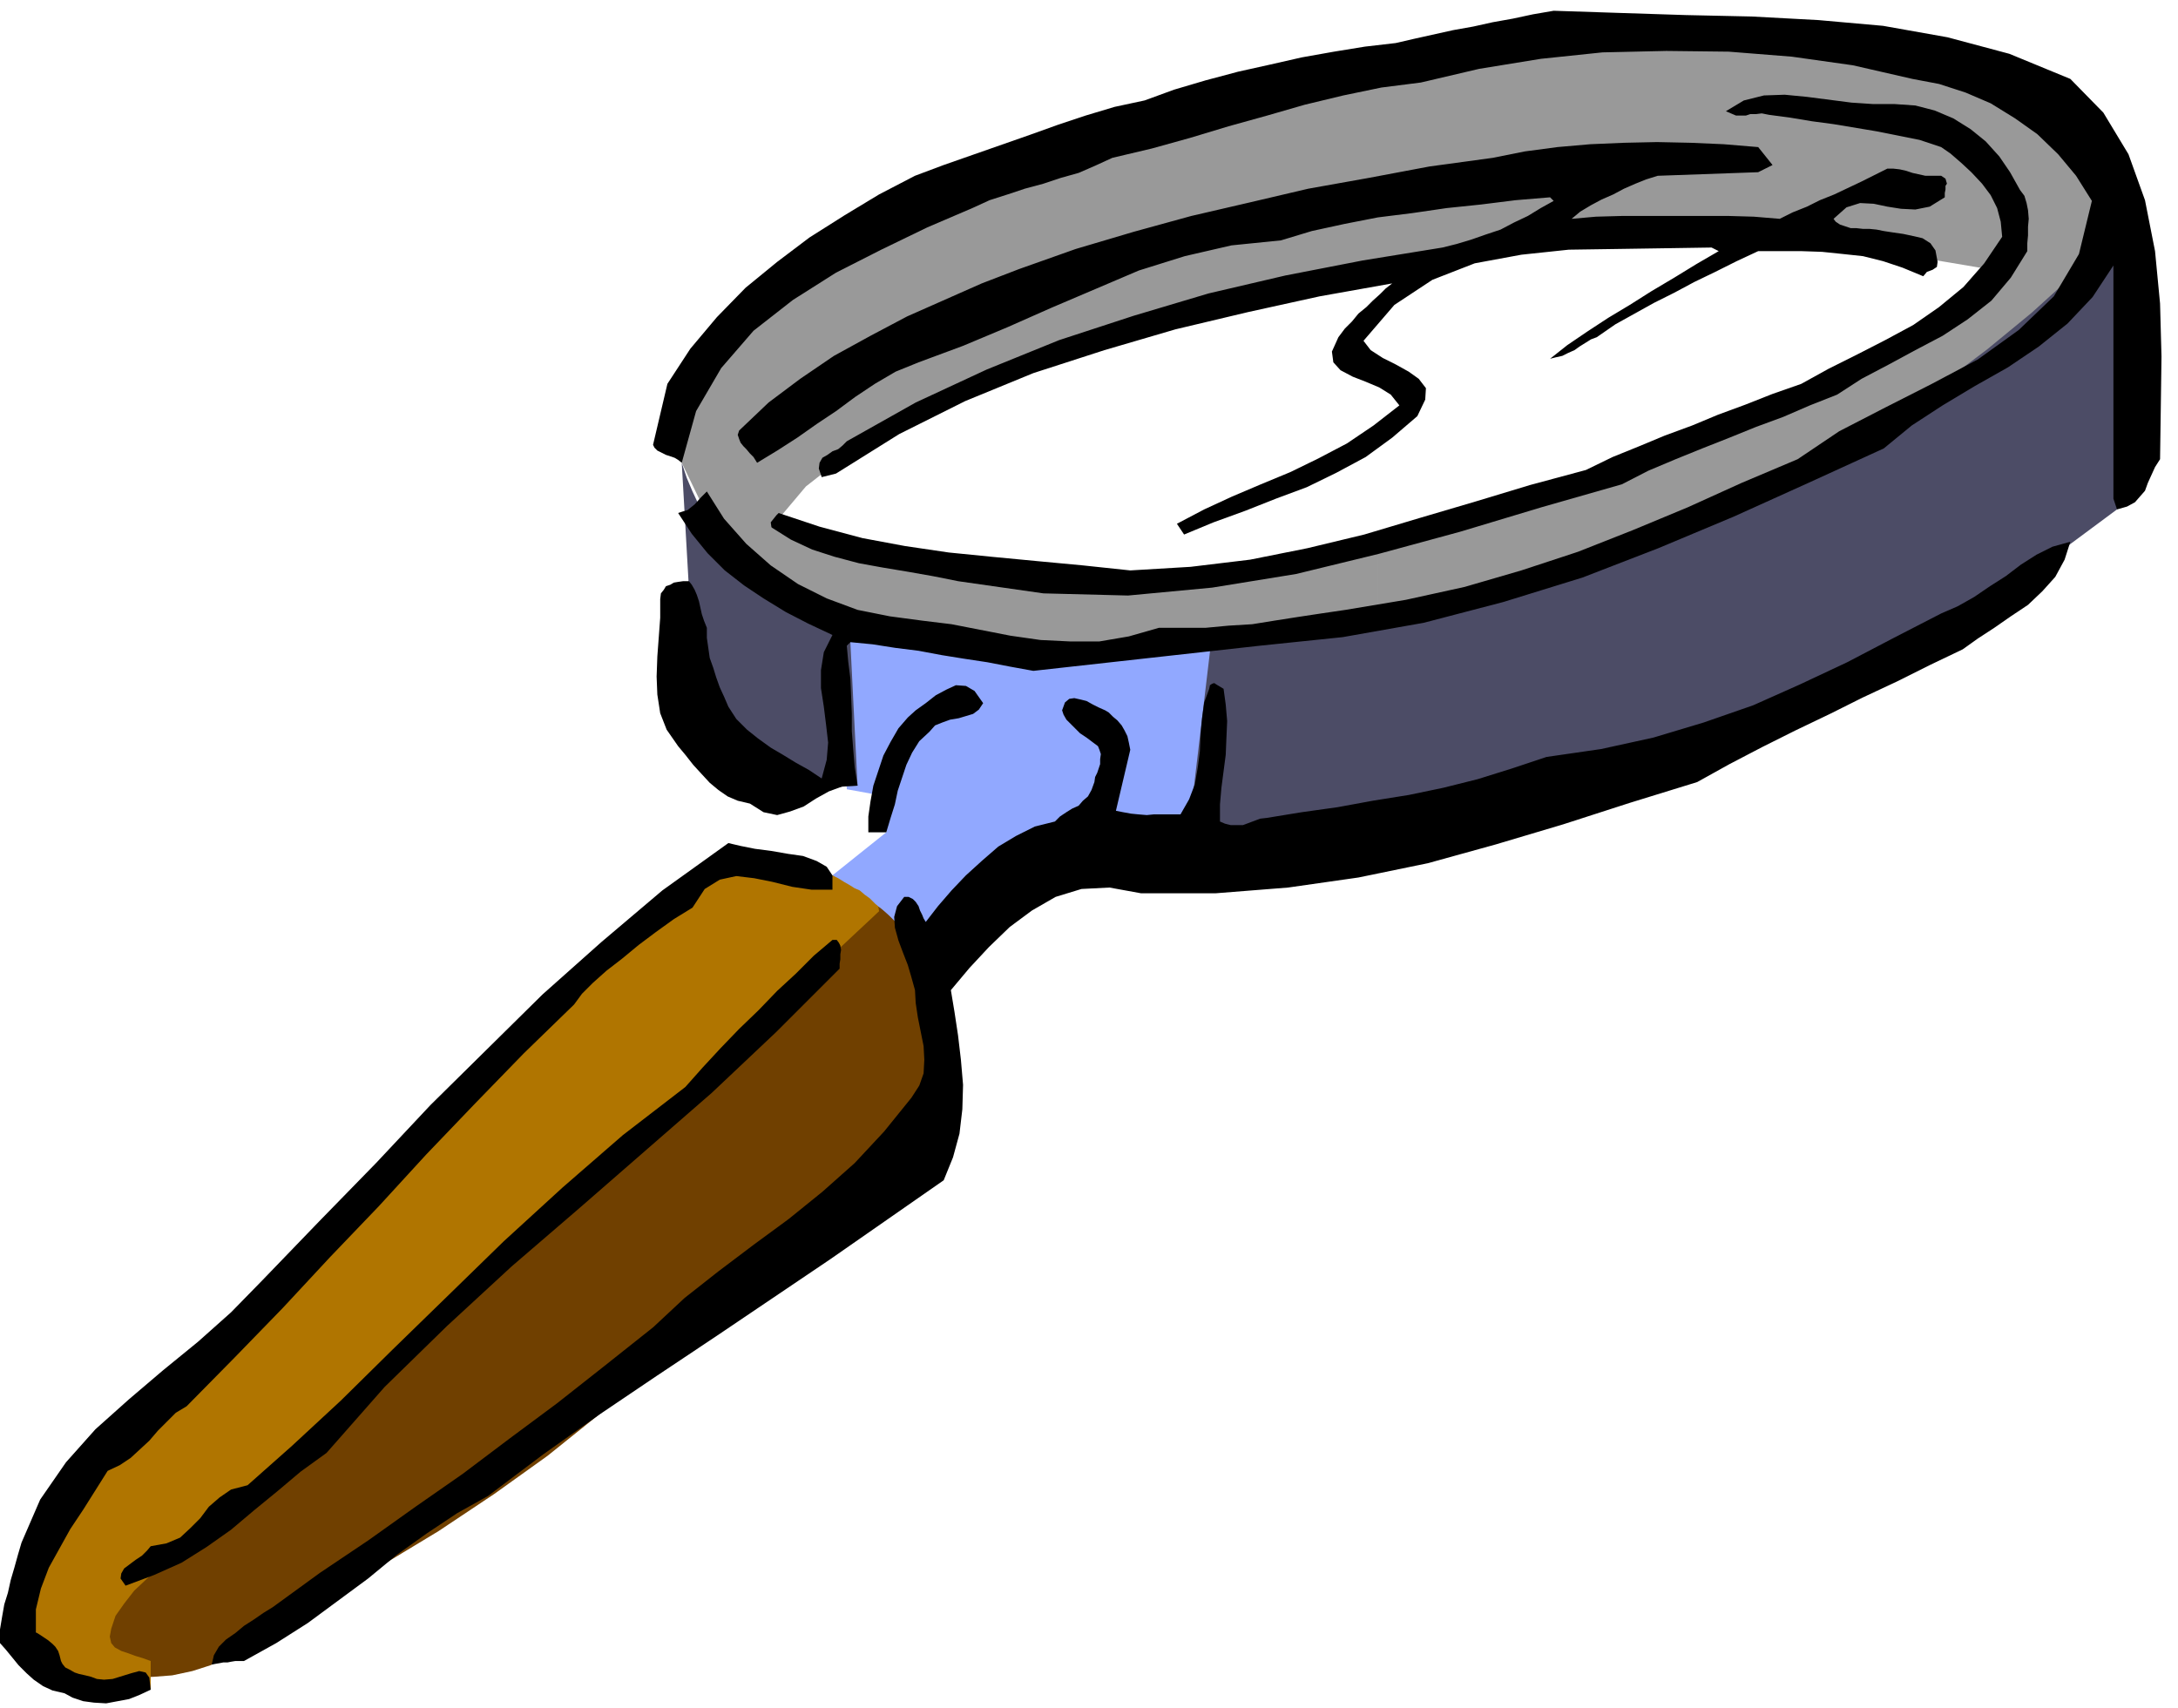 <svg xmlns="http://www.w3.org/2000/svg" fill-rule="evenodd" height="384.634" preserveAspectRatio="none" stroke-linecap="round" viewBox="0 0 3035 2380" width="490.455"><style>.pen1{stroke:none}.brush6{fill:#000}</style><path class="pen1" style="fill:#704000" d="m1220 1260 10 7 9 8 8 7 9 9 7 9 7 10 7 12 8 13 11 23 9 23 6 22 4 22v22l-3 23-5 24-7 26-33 35-29 32-28 30-27 29-28 28-29 30-32 31-34 35-80 74-74 67-72 61-71 57-74 53-78 52-86 52-95 54-26 15-23 15-22 14-21 14-22 12-23 11-25 8-28 6-26 2-23 1-22-1-21-2-22-6-21-6-22-9-23-9 10-6 9-5 8-6 9-4 7-6 9-5 8-7 10-6 9-10 10-8 7-9 7-7 6-9 7-8 6-9 8-10 11-6 12-5 10-5 11-4 9-6 10-4 10-6 12-4 18-13 18-12 16-12 16-10 13-13 15-13 14-15 15-17 820-785z"/><path class="pen1" style="fill:#b07500" d="m1010 1200 150 20 6-2h7l6 1 7 3 6 3 6 4 6 5 6 6 6 6 5 7 1 3 1 4 1 4 1 6-930 870-27 13-23 15-22 15-19 18-17 16-14 18-12 17-6 18-2 11 2 9 5 6 9 5 9 3 11 4 10 3 11 4v40l-18-1-15-1-15-2-14-1-15-3-14-1-15-1H90l-12-4-8-6-7-8-3-8-3-11-2-11-3-11-2-11-5-21-2-18v-17l3-16 4-17 6-16 6-18 8-17 9-24 12-19 12-18 15-15 14-16 17-15 17-16 19-17 620-615 205-180z"/><path class="pen1" style="fill:#91a8ff" d="m1175 870 35 11 33 10 31 7 31 7 30 4 31 3 33 2 36 1 35-1 33-2 30-3 31-3 29-6 30-7 32-9 35-9-10 295-160-20-7 8-7 8-8 7-8 7-10 4-9 5-11 3-10 3-6-1h-14l-10-2-10-2-125 145-8-13-7-11-7-9-7-9-9-9-8-8-9-8-10-8-8-8-7-5-7-6-7-3-8-5-7-4-8-5-8-4 75-60v-50l-55-10-5-230z"/><path class="pen1" d="M1920 765v95l7-3 8-1 7-3 8-1 7-2 8-2 7-2 8-1 138-33 133-40 124-47 118-52 109-60 102-62 92-67 84-69 21-25 16-27 8-30 3-31-4-33-8-32-12-32-14-30-29-27-53-23-72-22-86-18-97-16-102-12-103-9-98-3h-48l-45 1-43 2-41 3-40 3-38 5-38 5-37 6v295l56-12 55-8 55-9 55-5 57-6 60-3 63-2h69l51 2 48 5 46 6 45 8 43 8 46 9 48 8 53 9-40 44-68 50-92 53-109 54-123 52-130 49-131 43-127 35-8 2-7 3-8 1-7 4zm0-400V70l-53 11-51 14-51 14-51 17-53 17-55 19-57 20-59 23-59 20-55 17-52 16-49 17-49 19-46 26-45 32-45 43-29 28-28 29-26 27-23 29-19 29-13 33-6 35 4 40 28 58 31 48 33 38 38 30 41 22 48 18 53 13 63 13 87 13 82 8 78 2 76-2 73-7 77-10 78-14 84-15v-95l-120 22-114 14-110 5-105-2-103-10-100-15-98-21-95-23 48-57 64-50 76-47 87-41 94-39 102-35 105-33 109-28 21-6 22-5 20-5 20-4 19-6 20-4 19-6 19-4z" style="fill:#999"/><path class="pen1" d="m950 645 20 350 12 17 13 15 12 12 15 12 14 9 16 9 17 8 21 8 14 4 13 4 12 2 13 2h25l13-1 15-1-10-200-25-12-22-11-21-12-17-11-18-14-17-15-18-17-17-18-15-18-12-15-12-16-9-16-9-18-8-17-8-19-7-21zm740 230-35 295 78-4 71-4 67-6 65-8 63-12 66-14 69-17 76-20 109-35 101-34 92-38 88-40 85-46 85-52 87-61 93-69 10-395-66 64-63 57-62 51-61 46-65 41-67 41-75 39-81 41-96 42-89 37-86 30-83 24-87 18-89 14-96 9-104 6z" style="fill:#4c4c66"/><path class="pen1 brush6" d="m2885 110 46 47 35 58 23 64 14 71 7 73 2 74-1 73-1 70-7 11-5 11-5 11-4 11-7 8-7 8-11 6-14 4-5-15V370l-29 44-35 37-40 32-43 29-46 26-45 27-43 28-39 32-105 48-104 47-105 44-106 41-110 34-111 29-113 20-116 12-315 35-33-6-31-6-33-5-31-5-32-6-32-4-32-5-31-3-5 5 2 22 3 24 1 24 1 25v24l2 26 2 24 4 26-21 1-19 7-18 10-17 11-19 7-18 5-19-4-19-12-17-4-14-6-13-9-12-10-12-13-11-12-11-14-10-12-16-23-9-23-4-26-1-25 1-28 2-27 2-27v-26l1-8 4-5 3-5 6-2 5-3 6-1 7-1h8l4 5 4 7 3 7 3 9 2 9 2 9 3 9 4 10v14l2 14 2 14 5 14 4 13 5 14 6 13 6 14 11 17 15 15 15 12 18 13 17 10 18 11 18 10 18 12 7-26 2-24-3-26-3-24-4-26v-25l4-25 12-24-34-16-31-16-31-19-27-18-27-21-24-24-22-27-19-29 6-2 7-2 5-4 5-4 9-10 8-8 24 38 31 35 34 30 38 26 40 20 43 16 45 9 45 6 41 5 41 8 41 8 42 6 41 2h41l41-7 42-12h65l32-3 33-2 31-5 32-5 33-5 34-5 84-14 82-18 79-23 79-26 76-30 77-32 75-34 78-33 58-39 64-33 65-33 64-34 57-41 49-47 35-59 18-74-22-35-25-30-29-28-31-22-34-21-35-15-37-12-37-7-83-19-85-12-88-7-87-1-89 2-86 9-86 14-81 19-55 7-53 11-54 13-52 15-54 15-53 16-54 15-55 13-24 11-23 10-25 7-24 8-26 7-24 8-25 8-24 11-63 27-64 31-63 32-60 38-55 43-45 52-35 60-20 72-5-4-5-3-6-2-6-2-6-3-6-3-4-4-2-4 20-85 32-49 37-44 40-41 44-36 45-34 49-31 48-29 50-26 40-15 40-14 40-14 40-14 39-14 39-13 40-12 42-9 41-15 44-13 45-12 45-10 44-10 45-8 43-7 43-5 26-6 27-6 27-6 28-5 27-6 28-5 28-6 29-5 91 3 93 3 92 2 93 5 90 8 90 16 86 23 85 35z"/><path class="pen1 brush6" d="m2815 265 6 8 3 10 2 10 1 12-1 11v12l-1 11v11l-23 37-27 32-33 26-35 23-38 20-37 20-38 20-34 22-38 15-37 16-38 14-37 15-38 15-37 15-38 16-37 19-112 32-113 34-114 31-115 28-117 19-117 11-118-3-119-17-35-7-34-6-36-6-33-6-34-9-31-10-30-14-27-17-1-7 4-5 4-5 3-3 57 19 60 16 59 11 61 9 60 6 63 6 64 6 66 7 84-5 83-10 80-16 79-19 77-23 78-23 76-23 78-21 37-18 37-15 36-15 38-14 36-15 38-14 38-15 40-14 38-21 40-20 39-20 39-21 36-25 34-28 29-33 25-37-2-21-5-19-9-18-12-16-15-16-14-13-15-13-13-9-30-10-30-6-30-6-30-5-30-5-30-4-30-5-30-4-10-2-8 1h-8l-6 2h-14l-7-3-7-3 25-15 28-7 29-1 31 3 31 4 31 4 30 2h30l29 2 27 7 26 11 24 15 21 17 19 21 15 22 14 25z"/><path class="pen1 brush6" d="m2470 230-20 10-140 5-16 5-15 6-16 7-15 8-16 7-15 8-15 9-12 10 34-3 36-1h149l35 1 36 3 18-9 20-8 18-9 20-8 19-9 19-9 18-9 18-9h8l9 1 9 2 9 3 9 2 9 2h22l6 4 2 7-2 3v5l-1 5v6l-21 13-20 4-20-1-19-3-19-4-19-1-19 6-18 16 3 4 6 4 6 2 9 3h8l9 1h9l10 1 10 2 13 2 14 2 14 3 13 3 11 7 7 10 3 16-1 7-6 4-8 3-5 6-29-12-27-9-28-7-28-3-29-3-29-1h-60l-30 14-30 15-29 14-28 15-28 14-27 15-27 15-26 18-8 3-8 5-8 5-7 5-9 4-8 4-9 2-8 2 24-19 28-19 29-19 30-18 30-19 32-19 31-19 31-18-10-5-65 1-66 1-68 1-66 7-65 12-59 23-53 35-43 50 10 13 17 11 18 9 18 10 14 10 10 13-1 16-11 23-35 30-37 27-41 22-41 20-43 16-43 17-44 16-41 17-10-15 38-20 39-18 40-17 41-17 39-19 40-21 37-25 36-28-12-15-16-10-19-8-18-7-17-9-10-11-2-15 9-20 9-12 10-10 9-11 11-9 9-9 10-9 8-8 9-7-101 18-100 22-101 24-99 29-99 32-95 39-92 46-88 55-20 5-4-12 1-8 4-7 7-4 7-5 8-3 6-5 6-6 96-54 99-46 101-41 104-34 104-31 107-25 108-21 111-18 20-5 20-6 20-7 21-7 19-10 19-9 18-11 18-10-5-5-48 4-48 6-48 5-48 7-48 6-46 9-46 10-43 13-69 7-65 15-64 20-61 26-61 26-61 27-62 26-62 23-32 13-29 17-27 18-27 20-27 18-27 19-28 18-28 17-5-8-5-5-5-6-4-4-4-5-2-5-2-6 2-6 41-39 44-33 47-32 51-28 51-27 52-23 52-23 52-20 79-28 81-24 80-22 82-19 81-19 84-15 85-16 88-12 45-9 45-6 46-4 47-2 46-1 47 1 46 2 48 4 20 25zm415 525-8 25-13 24-18 20-20 19-24 16-23 16-23 15-21 15-46 22-46 23-47 22-46 23-48 23-46 23-46 24-45 25-94 29-93 30-94 28-94 26-97 20-98 14-101 8h-104l-44-8-39 2-36 11-33 19-31 23-29 28-27 29-26 31 5 30 5 33 4 34 3 35-1 34-4 34-9 33-13 32-79 55-79 55-80 54-80 54-81 54-80 54-79 56-77 58-43 24-42 28-42 30-40 33-42 31-42 31-44 28-45 25h-12l-6 1-5 1h-6l-5 1-6 1-5 1 3-13 7-12 10-10 13-9 12-10 14-9 13-9 13-8 66-48 67-45 66-47 66-46 65-49 66-49 66-52 68-54 44-41 47-37 49-37 49-36 47-38 45-40 41-44 38-47 11-17 6-17 1-19-1-19-4-20-4-20-3-20-1-18-5-18-5-17-7-18-6-16-5-18-1-15 4-15 10-13h6l6 3 4 4 4 6 2 6 3 6 2 5 3 5 17-22 19-22 20-21 22-20 23-20 25-15 26-13 28-7 7-7 9-6 8-5 9-4 6-7 7-6 5-9 4-11 1-7 3-6 2-6 2-6v-7l1-7-2-6-2-5-8-6-8-6-9-6-6-6-7-7-6-6-4-7-2-6 4-11 6-5 7-1 9 2 8 2 9 5 8 4 9 4 5 3 6 6 6 5 6 7 4 7 4 8 2 9 2 10-20 85 10 2 11 2 10 1 12 1 10-1h37l12-21 8-21 4-23 3-23 1-24 2-22 3-22 7-19 1-5 3-2 3-1 3 2 5 3 5 3 3 22 2 23-1 23-1 24-3 23-3 23-2 23v24l7 3 8 2h17l8-3 8-3 8-3 9-1 49-8 50-7 49-9 50-8 48-10 48-12 48-15 48-16 76-11 73-16 70-21 69-24 65-29 66-31 65-34 66-34 23-10 23-13 22-15 22-14 21-16 22-14 22-11 25-7zM1370 980l-6 9-8 6-10 3-10 3-12 2-11 4-10 4-8 9-14 13-10 16-8 17-6 18-6 18-4 19-6 19-6 20h-25v-22l3-21 4-22 7-21 7-21 10-19 11-19 13-15 11-10 14-10 14-11 15-8 13-6 14 1 12 7 12 17zm-210 240v20h-29l-27-4-28-7-25-5-25-3-23 5-21 13-17 26-26 16-25 18-24 18-23 19-22 17-19 17-15 15-11 15-70 68-68 70-68 71-66 72-68 71-66 71-67 69-67 68-15 9-13 13-12 12-12 14-13 12-13 12-15 10-17 8-17 27-17 27-18 27-15 27-15 27-11 29-7 29v32l5 3 6 4 6 4 6 5 4 4 4 6 2 6 2 8 2 4 4 5 6 3 7 4 6 2 9 2 8 2 8 3 10 1 12-1 13-4 13-4 11-3 9 2 5 7 2 17-15 7-15 6-16 3-16 3-17-1-15-2-15-5-11-6-17-4-13-6-13-9-10-9-11-11-9-11-9-11-8-9v-19l3-18 3-17 5-16 4-18 5-17 5-18 5-17 26-60 36-52 41-46 47-42 47-40 49-40 46-41 43-44 80-83 79-81 76-81 78-77 78-77 82-73 85-72 92-66 17 4 20 4 23 3 23 4 21 3 19 7 14 8 8 12z"/><path class="pen1 brush6" d="m1170 1350-88 88-90 85-93 81-93 81-93 80-90 83-87 85-81 92-36 26-32 27-33 27-32 27-34 24-35 22-38 17-40 15-7-10 1-7 4-7 8-6 8-6 9-6 7-7 5-6 22-4 19-8 14-13 14-14 12-16 15-13 16-11 23-6 62-55 68-63 72-71 76-74 79-77 82-75 84-73 87-67 24-27 25-27 26-27 27-26 26-27 26-24 25-25 26-22h6l3 4 2 4 1 6-1 6v7l-1 6v7z"/></svg>

